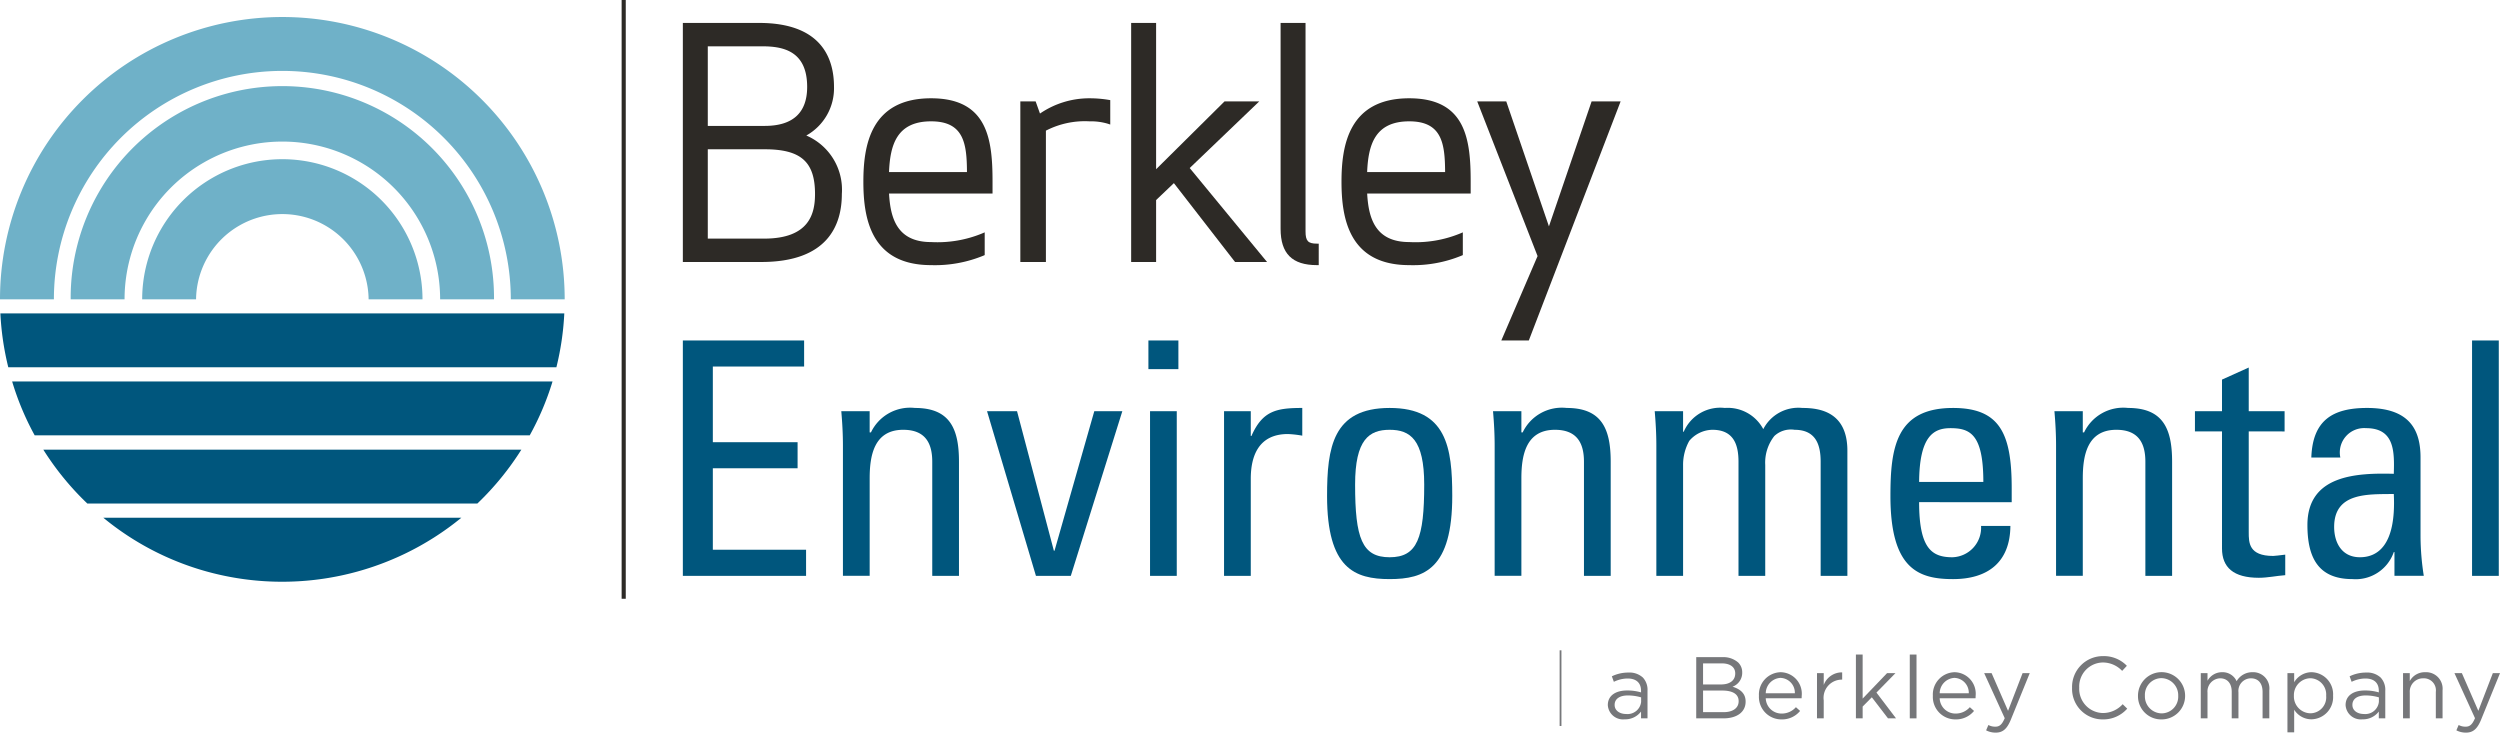 <svg xmlns="http://www.w3.org/2000/svg" viewBox="0 0 215 63.005"><defs><style>.a{isolation:isolate;}.b{fill:#6fb1c8;}.c{fill:#00567d;}.d{fill:#2d2a26;}.e{fill:#76777a;}.f{mix-blend-mode:multiply;}</style></defs><title>bsu</title><g class="a"><path class="b" d="M48.563,25.745H43.929a19.647,19.647,0,0,0-39.294,0H0a24.281,24.281,0,0,1,48.563,0Z"/><path class="b" d="M42.485,25.745H37.851a13.569,13.569,0,0,0-27.139,0H6.078a18.204,18.204,0,1,1,36.407,0Z"/><path class="b" d="M36.335,25.745H31.701a7.42,7.42,0,0,0-14.839,0H12.227a12.054,12.054,0,0,1,24.108,0Z"/><path class="c" d="M47.518,32.806a23.849,23.849,0,0,1-1.962,4.634H2.983a23.772,23.772,0,0,1-1.939-4.634Z"/><path class="c" d="M44.838,38.669a24.282,24.282,0,0,1-3.785,4.634H7.509a24.279,24.279,0,0,1-3.785-4.634Z"/><path class="c" d="M39.679,44.523A24.329,24.329,0,0,1,17.805,49.157a24.082,24.082,0,0,1-8.921-4.634Z"/><path class="d" d="M80.074,8.453c-5.221,0-5.824,4.094-5.824,7.174s.604,7.174,5.824,7.174a10.964,10.964,0,0,0,4.518-.823l.092-.041V19.982l-.215.092A10.133,10.133,0,0,1,80.074,20.818c-2.943,0-3.5-2.082-3.617-4.173H85.358V15.627C85.358,11.997,84.95,8.453,80.074,8.453ZM76.455,14.797c.096-2.286.635-4.362,3.619-4.362,2.8,0,3.075,1.879,3.085,4.362Z"/><path class="d" d="M69.342,11.654a4.648,4.648,0,0,0,2.382-4.181c0-2.509-1.118-5.501-6.445-5.501H58.725V22.531H65.468c5.729,0,6.931-3.182,6.931-5.851A5.072,5.072,0,0,0,69.342,11.654ZM60.87,3.983h4.678c1.801,0,3.868.397,3.868,3.49,0,2.226-1.229,3.355-3.652,3.355H60.87Zm4.84,16.538H60.87v-7.683h4.895c3.114,0,4.327,1.077,4.327,3.842C70.092,18.329,69.638,20.521,65.711,20.521Z"/><path class="d" d="M93.708,8.453a7.496,7.496,0,0,0-4.27,1.313l-.372-1.043H87.749V22.531H89.948V11.235a7.324,7.324,0,0,1,3.76-.8,5.065,5.065,0,0,1,1.571.208l.203.068V8.61l-.13-.021A9.983,9.983,0,0,0,93.708,8.453Z"/><path class="d" d="M121.194,8.453c-5.221,0-5.825,4.094-5.825,7.174s.604,7.174,5.825,7.174a10.961,10.961,0,0,0,4.517-.823l.092-.041V19.982l-.216.092a10.129,10.129,0,0,1-4.394.743c-2.944,0-3.5-2.083-3.617-4.173h8.902V15.627C126.478,11.997,126.07,8.453,121.194,8.453ZM117.574,14.797c.096-2.286.635-4.362,3.62-4.362,2.8,0,3.075,1.879,3.085,4.362Z"/><polygon class="d" points="108.294 8.722 105.308 8.722 99.425 14.554 99.425 1.973 97.279 1.973 97.279 22.531 99.425 22.531 99.425 17.205 100.954 15.749 106.214 22.531 108.966 22.531 102.315 14.451 108.294 8.722"/><polygon class="d" points="133.208 19.468 129.539 8.722 127.042 8.722 132.231 22.023 129.113 29.281 131.478 29.281 139.292 8.932 139.373 8.722 136.878 8.722 133.208 19.468"/><path class="d" d="M112.276,19.893V1.973H110.131V19.677c0,2.132.993,3.124,3.125,3.124h.155V20.953H113.256C112.487,20.953,112.276,20.725,112.276,19.893Z"/><rect class="d" x="53.46" width="0.355" height="51.494"/><path class="e" d="M138.273,60.651v-.015c0-.82.677-1.255,1.661-1.255a4.127,4.127,0,0,1,1.196.165V59.411c0-.699-.428-1.06-1.158-1.06a2.704,2.704,0,0,0-1.18.286l-.173-.474a3.21,3.21,0,0,1,1.413-.323,1.705,1.705,0,0,1,1.255.429,1.535,1.535,0,0,1,.399,1.135V61.779h-.557v-.586a1.703,1.703,0,0,1-1.406.669A1.309,1.309,0,0,1,138.273,60.651Zm2.864-.301v-.376a4.064,4.064,0,0,0-1.143-.165c-.729,0-1.135.316-1.135.804v.015c0,.489.451.775.977.775A1.175,1.175,0,0,0,141.138,60.351Z"/><path class="e" d="M145.876,56.516h2.24a1.932,1.932,0,0,1,1.376.466,1.17,1.17,0,0,1,.338.842v.015a1.271,1.271,0,0,1-.835,1.218c.624.188,1.128.549,1.128,1.271v.015c0,.902-.759,1.436-1.91,1.436h-2.338Zm3.353,1.391c0-.519-.413-.857-1.165-.857h-1.601v1.812h1.556c.714,0,1.21-.323,1.21-.94Zm-1.105,1.481h-1.661v1.857h1.767c.797,0,1.293-.353,1.293-.94v-.015C149.523,59.719,149.041,59.388,148.124,59.388Z"/><path class="e" d="M151.268,59.847v-.015a1.917,1.917,0,0,1,1.865-2.022,1.85,1.85,0,0,1,1.812,2.052,1.509,1.509,0,0,1-.008.188h-3.083a1.357,1.357,0,0,0,1.368,1.316,1.609,1.609,0,0,0,1.226-.549l.361.323a2.005,2.005,0,0,1-1.601.729A1.932,1.932,0,0,1,151.268,59.847Zm3.09-.226a1.28,1.28,0,0,0-1.24-1.323,1.34,1.34,0,0,0-1.263,1.323Z"/><path class="e" d="M156.262,57.892h.579v1.015a1.665,1.665,0,0,1,1.586-1.083v.624h-.045a1.567,1.567,0,0,0-1.542,1.782V61.779h-.579Z"/><path class="e" d="M159.608,56.291h.579v3.789l2.098-2.188h.722l-1.632,1.669,1.684,2.218h-.691l-1.391-1.812-.789.797V61.779h-.579Z"/><path class="e" d="M164.241,56.291h.579V61.779h-.579Z"/><path class="e" d="M166.226,59.847v-.015a1.917,1.917,0,0,1,1.865-2.022,1.85,1.85,0,0,1,1.812,2.052,1.509,1.509,0,0,1-.008.188H166.812a1.357,1.357,0,0,0,1.368,1.316,1.609,1.609,0,0,0,1.226-.549l.361.323a2.005,2.005,0,0,1-1.601.729A1.932,1.932,0,0,1,166.226,59.847Zm3.09-.226a1.28,1.28,0,0,0-1.24-1.323,1.34,1.34,0,0,0-1.263,1.323Z"/><path class="e" d="M173.941,57.892h.616l-1.632,4.015c-.331.804-.706,1.098-1.293,1.098a1.766,1.766,0,0,1-.827-.196l.196-.459a1.216,1.216,0,0,0,.609.143c.346,0,.564-.18.797-.729l-1.767-3.872h.639l1.414,3.24Z"/><path class="e" d="M178.198,59.163V59.148a2.651,2.651,0,0,1,2.661-2.722,2.739,2.739,0,0,1,2.052.834l-.406.436a2.287,2.287,0,0,0-1.654-.722,2.063,2.063,0,0,0-2.037,2.158v.015a2.076,2.076,0,0,0,2.037,2.173,2.285,2.285,0,0,0,1.699-.759l.391.383a2.74,2.74,0,0,1-2.105.925A2.625,2.625,0,0,1,178.198,59.163Z"/><path class="e" d="M183.867,59.854v-.015a2.026,2.026,0,0,1,4.052-.015v.015a2.018,2.018,0,0,1-2.037,2.03A1.991,1.991,0,0,1,183.867,59.854Zm3.459,0v-.015a1.471,1.471,0,0,0-1.443-1.519,1.435,1.435,0,0,0-1.421,1.504v.015a1.458,1.458,0,0,0,1.436,1.511A1.434,1.434,0,0,0,187.326,59.854Z"/><path class="e" d="M189.267,57.892h.579v.654a1.421,1.421,0,0,1,1.256-.737,1.32,1.32,0,0,1,1.248.774,1.548,1.548,0,0,1,1.368-.774,1.397,1.397,0,0,1,1.443,1.564V61.779h-.579V59.508c0-.752-.376-1.173-1.008-1.173a1.083,1.083,0,0,0-1.067,1.203V61.779h-.579V59.493c0-.729-.383-1.158-1-1.158a1.126,1.126,0,0,0-1.083,1.226V61.779h-.579Z"/><path class="e" d="M196.72,57.892h.579v.782a1.748,1.748,0,0,1,1.489-.865,1.896,1.896,0,0,1,1.857,2.015v.015a1.903,1.903,0,0,1-1.857,2.022,1.754,1.754,0,0,1-1.489-.827v1.947h-.579Zm3.33,1.955v-.015a1.4,1.4,0,0,0-1.368-1.504,1.449,1.449,0,0,0-1.406,1.496v.015a1.447,1.447,0,0,0,1.406,1.504A1.372,1.372,0,0,0,200.05,59.847Z"/><path class="e" d="M201.721,60.651v-.015c0-.82.677-1.255,1.661-1.255a4.127,4.127,0,0,1,1.196.165V59.411c0-.699-.428-1.06-1.158-1.06a2.704,2.704,0,0,0-1.18.286l-.173-.474a3.21,3.21,0,0,1,1.413-.323,1.705,1.705,0,0,1,1.255.429,1.535,1.535,0,0,1,.399,1.135V61.779h-.557v-.586a1.703,1.703,0,0,1-1.406.669A1.309,1.309,0,0,1,201.721,60.651Zm2.864-.301v-.376a4.064,4.064,0,0,0-1.143-.165c-.729,0-1.135.316-1.135.804v.015c0,.489.451.775.977.775A1.175,1.175,0,0,0,204.585,60.351Z"/><path class="e" d="M206.661,57.892h.579v.677a1.472,1.472,0,0,1,1.331-.759,1.42,1.42,0,0,1,1.489,1.556V61.779h-.579V59.508a1.036,1.036,0,0,0-1.075-1.173,1.144,1.144,0,0,0-1.165,1.218V61.779h-.579Z"/><path class="e" d="M214.384,57.892H215l-1.632,4.015c-.331.804-.706,1.098-1.293,1.098a1.766,1.766,0,0,1-.827-.196l.196-.459a1.216,1.216,0,0,0,.609.143c.346,0,.564-.18.797-.729l-1.767-3.872h.639l1.414,3.24Z"/><g class="f"><rect class="e" x="134.128" y="55.928" width="0.156" height="6.507"/></g><path class="c" d="M58.725,49.522V29.281H69.154v2.243H61.304v6.504h7.289v2.243H61.304v7.009h8.018v2.243Z"/><path class="c" d="M80.174,49.522V39.709c0-1.514-.533-2.747-2.495-2.747-2.523,0-2.887,2.243-2.887,4.177v8.382H72.492V38.308c0-.981-.056-1.962-.14-2.944h2.439v1.822h.112a3.731,3.731,0,0,1,3.785-2.102c3.028,0,3.784,1.822,3.784,4.626v9.812Z"/><path class="c" d="M84.886,35.364h2.579l3.168,11.999h.056l3.42-11.999h2.411L92.09,49.522H89.09Z"/><path class="c" d="M98.763,29.281h2.579V31.748H98.763Zm2.439,20.241H98.903V35.364h2.299Z"/><path class="c" d="M107.567,37.495h.056c.953-2.159,2.131-2.411,4.373-2.411V37.467a9.247,9.247,0,0,0-1.233-.14c-2.551,0-3.196,1.934-3.196,3.841v8.354h-2.299V35.364h2.299Z"/><path class="c" d="M114.128,42.653c0-4.149.477-7.569,5.383-7.569s5.383,3.42,5.383,7.569c0,6.252-2.383,7.149-5.383,7.149S114.128,48.905,114.128,42.653Zm8.354-.981c0-3.869-1.205-4.71-2.971-4.71s-2.972.841-2.972,4.71c0,4.598.589,6.252,2.972,6.252S122.482,46.27,122.482,41.672Z"/><path class="c" d="M136.221,49.522V39.709c0-1.514-.533-2.747-2.495-2.747-2.523,0-2.887,2.243-2.887,4.177v8.382h-2.299V38.308c0-.981-.056-1.962-.14-2.944h2.439v1.822h.112a3.731,3.731,0,0,1,3.785-2.102c3.028,0,3.784,1.822,3.784,4.626v9.812Z"/><path class="c" d="M149.511,49.522V39.709c0-1.43-.393-2.747-2.243-2.747a2.663,2.663,0,0,0-1.991.953,4.218,4.218,0,0,0-.532,2.075v9.532H142.446V38.308c0-.981-.056-1.962-.14-2.944h2.439v1.766h.056a3.421,3.421,0,0,1,3.533-2.046,3.461,3.461,0,0,1,3.308,1.822,3.392,3.392,0,0,1,3.364-1.822c1.486,0,3.869.336,3.869,3.673v10.765H156.576V39.709c0-1.43-.393-2.747-2.243-2.747a2.081,2.081,0,0,0-1.738.533,3.706,3.706,0,0,0-.785,2.495v9.532Z"/><path class="c" d="M165.044,43.186c0,3.953,1.065,4.738,2.86,4.738a2.542,2.542,0,0,0,2.467-2.691h2.523c-.028,3.14-1.963,4.57-4.934,4.57-3,0-5.383-.897-5.383-7.149,0-4.149.477-7.569,5.383-7.569,4.037,0,5.046,2.215,5.046,6.896v1.206Zm5.523-1.738c0-4.121-1.149-4.626-2.832-4.626-1.458,0-2.663.701-2.691,4.626Z"/><path class="c" d="M184.502,49.522V39.709c0-1.514-.533-2.747-2.495-2.747-2.523,0-2.887,2.243-2.887,4.177v8.382h-2.299V38.308c0-.981-.056-1.962-.14-2.944h2.439v1.822h.112a3.731,3.731,0,0,1,3.785-2.102c3.028,0,3.784,1.822,3.784,4.626v9.812Z"/><path class="c" d="M191.092,35.364V32.645l2.299-1.037v3.757h3.084v1.738H193.391V45.765c0,.897,0,2.046,2.103,2.046.168,0,.532-.056,1.037-.112v1.766c-.757.056-1.514.224-2.271.224-2.187,0-3.168-.897-3.168-2.523V37.102h-2.327v-1.738Z"/><path class="c" d="M205.923,47.475H205.867a3.466,3.466,0,0,1-3.56,2.327c-3,0-3.869-1.935-3.869-4.654,0-4.289,4.205-4.486,7.429-4.401.056-1.878.084-3.925-2.383-3.925a2.095,2.095,0,0,0-2.215,2.523H198.774c.112-3.168,1.794-4.261,4.794-4.261,3.645,0,4.598,1.878,4.598,4.261v6.812a22.387,22.387,0,0,0,.28,3.364h-2.523Zm-5.186-2.159c0,1.374.673,2.607,2.215,2.607,1.402,0,3.14-.869,2.915-5.439C203.681,42.513,200.737,42.317,200.737,45.316Z"/><path class="c" d="M214.896,49.522h-2.299V29.281h2.299Z"/><path class="c" d="M.033,26.952a24.121,24.121,0,0,0,.68,4.634H47.85a24.124,24.124,0,0,0,.68-4.634Z"/></g></svg>